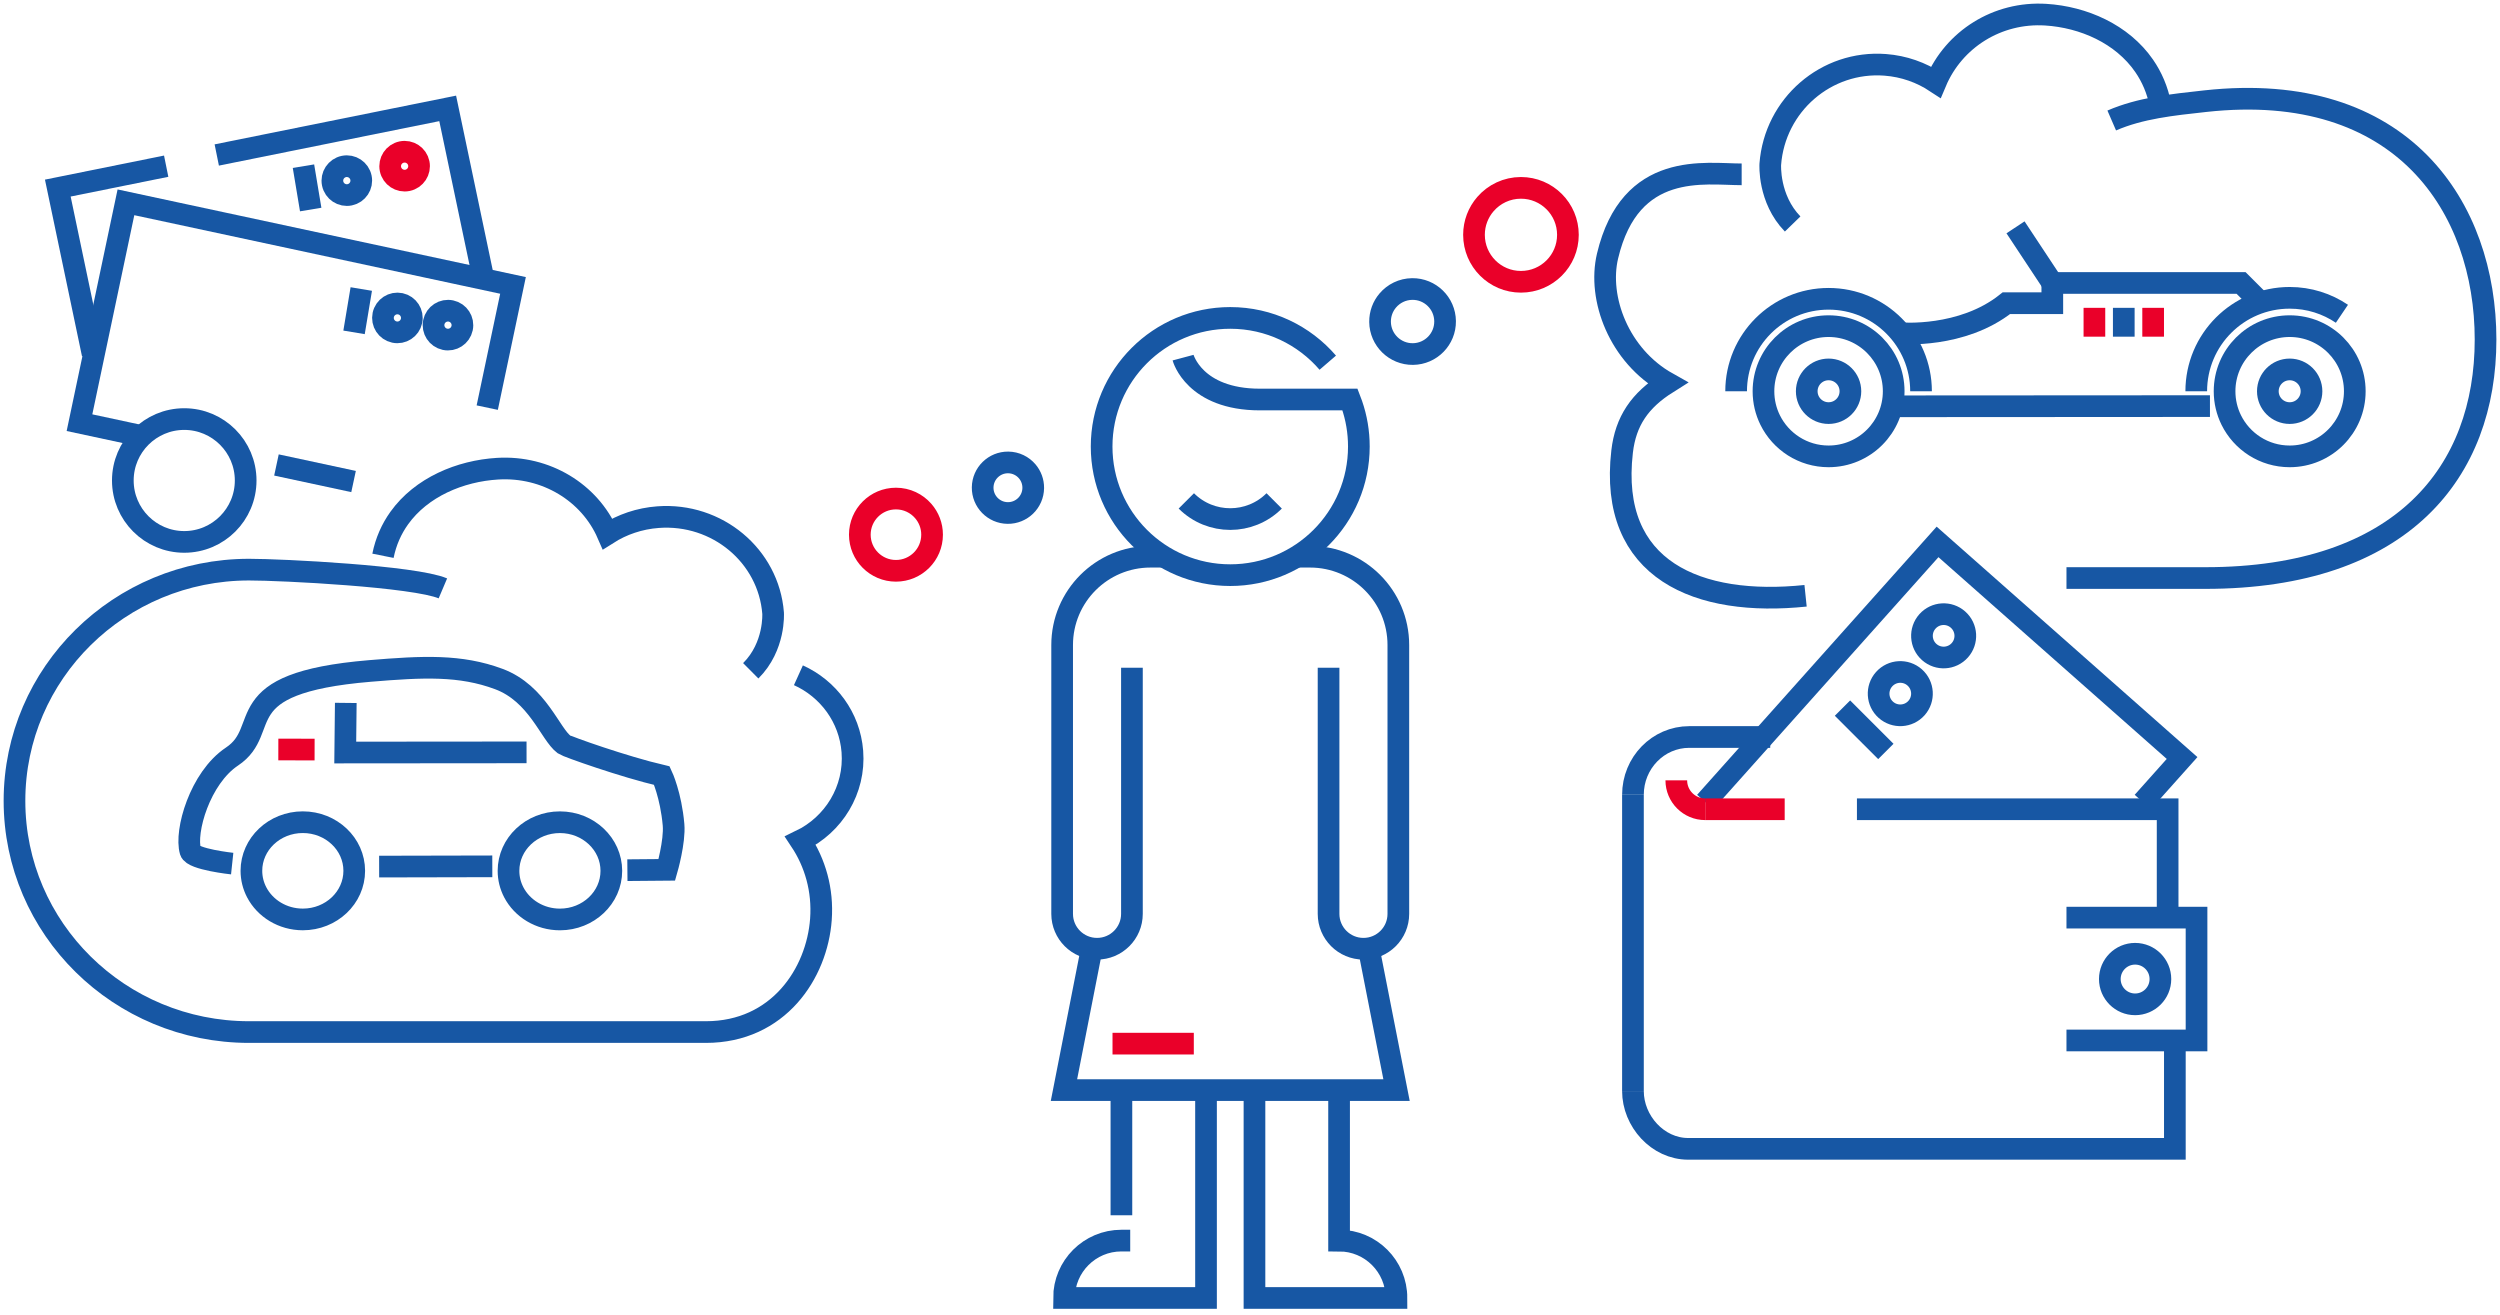 <?xml version="1.0" encoding="UTF-8"?>
<svg width="346px" height="182px" viewBox="0 0 346 182" version="1.1" xmlns="http://www.w3.org/2000/svg" xmlns:xlink="http://www.w3.org/1999/xlink">
    <!-- Generator: Sketch 62 (91390) - https://sketch.com -->
    <title>billan-mobil</title>
    <desc>Created with Sketch.</desc>
    <defs>
        <rect id="path-1" x="0" y="0" width="375" height="190"></rect>
    </defs>
    <g id="Page-1" stroke="none" stroke-width="1" fill="none" fill-rule="evenodd">
        <g id="M-Fordonsförsäkring-Copy" transform="translate(-17, -108)">
            <g id="billan-mobil" transform="translate(0, 100)">
                <g id="lana-mobil">
                    <mask id="mask-2" fill="white">
                        <use xlink:href="#path-1"></use>
                    </mask>
                    <g id="Mask"></g>
                    <g id="TREES" mask="url(#mask-2)">
                        <g transform="translate(305, 19)"></g>
                    </g>
                    <g id="Group-2" mask="url(#mask-2)">
                        <g transform="translate(164, 52)">
                            <path d="M9.659,48.41 L9.659,82.477 C9.659,85.144 7.497,87.306 4.83,87.306 C2.162,87.306 0,85.144 0,82.477 L0,45.273 C0,38.522 5.473,33.049 12.224,33.049 L14.078,33.049" id="Stroke-9" stroke="#1757A4" stroke-width="3"></path>
                            <path d="M36.873,48.41 L36.873,82.477 C36.873,85.144 39.035,87.306 41.702,87.306 C44.369,87.306 46.531,85.144 46.531,82.477 L46.531,45.273 C46.531,38.522 41.059,33.049 34.308,33.049 L32.454,33.049" id="Stroke-10" stroke="#1757A4" stroke-width="3"></path>
                            <polyline id="Stroke-11" stroke="#1757A4" stroke-width="3" points="4.239 86.558 0.252 106.868 46.281 106.868 42.293 86.558"></polyline>
                            <g id="Group-13" stroke="none" stroke-width="1" fill-rule="evenodd" transform="translate(78, 31)">
                                <path d="M1,35 C1,30.581 4.49,27 8.794,27 L20,27" id="Stroke-1" stroke="#1757A4" stroke-width="3"></path>
                                <line x1="1" y1="35" x2="1" y2="76" id="Stroke-2" stroke="#1757A4" stroke-width="3"></line>
                                <polyline id="Stroke-3" stroke="#1757A4" stroke-width="3" points="75 52 75 37 32 37"></polyline>
                                <path d="M1,76 C1,80.162 4.424,84 8.647,84 L76,84 L76,69" id="Stroke-4" stroke="#1757A4" stroke-width="3"></path>
                                <polyline id="Stroke-5" stroke="#1757A4" stroke-width="3" points="11 36 43.157 0 77 29.909 71.559 36"></polyline>
                                <line x1="30" y1="23" x2="36" y2="29" id="Stroke-6" stroke="#1757A4" stroke-width="3"></line>
                                <path d="M39.993,18.757 C38.755,17.657 36.857,17.769 35.757,19.007 C34.657,20.245 34.769,22.143 36.007,23.243 C37.245,24.343 39.143,24.231 40.243,22.993 C41.343,21.755 41.231,19.857 39.993,18.757 Z" id="Stroke-7" stroke="#1757A4" stroke-width="3"></path>
                                <path d="M45.993,10.757 C44.755,9.657 42.857,9.769 41.757,11.007 C40.657,12.245 40.769,14.143 42.007,15.243 C43.245,16.343 45.143,16.231 46.243,14.993 C47.343,13.755 47.231,11.857 45.993,10.757 Z" id="Stroke-8" stroke="#1757A4" stroke-width="3"></path>
                                <polyline id="Stroke-9" stroke="#1757A4" stroke-width="3" points="61 52 79 52 79 69 61 69"></polyline>
                                <path d="M74,60.5 C74,58.568 72.432,57 70.5,57 C68.568,57 67,58.568 67,60.5 C67,62.432 68.568,64 70.5,64 C72.432,64 74,62.432 74,60.5 Z" id="Stroke-10" stroke="#1757A4" stroke-width="3"></path>
                                <line x1="22" y1="37" x2="11" y2="37" id="Stroke-11" stroke="#EA0029" stroke-width="3"></line>
                                <path d="M11,37 C8.791,37 7,35.21 7,33" id="Stroke-12" stroke="#EA0029" stroke-width="3"></path>
                            </g>
                            <path d="M38.329,107.606 L38.329,127.698 C42.715,127.698 46.27,131.253 46.27,135.639 L26.619,135.639 L26.619,107.606" id="Stroke-12" stroke="#1757A4" stroke-width="3"></path>
                            <line x1="8.203" y1="107.606" x2="8.203" y2="124.193" id="Stroke-13" stroke="#1757A4" stroke-width="3"></line>
                            <path d="M19.913,107.606 L19.913,135.639 L0.262,135.639 C0.262,131.253 3.817,127.698 8.203,127.698 L9.422,127.698" id="Stroke-14" stroke="#1757A4" stroke-width="3"></path>
                            <path d="M16.738,5.497 C16.738,5.497 18.283,11.294 27.374,11.294 L39.832,11.294 L40.095,11.988 C40.725,13.81 41.066,15.766 41.066,17.801 C41.066,27.632 33.097,35.601 23.266,35.601 C13.435,35.601 5.465,27.632 5.465,17.801 C5.465,7.97 13.435,0 23.266,0 C28.663,0 33.499,2.403 36.764,6.196" id="Stroke-15" stroke="#1757A4" stroke-width="3"></path>
                            <path d="M29.346,25.325 C27.67,27.001 25.468,27.84 23.265,27.84 C21.064,27.84 18.862,27.002 17.186,25.325" id="Stroke-16" stroke="#1757A4" stroke-width="3"></path>
                            <line x1="6.972" y1="100.44" x2="18.223" y2="100.44" id="Stroke-17" stroke="#EA0029" stroke-width="3"></line>
                        </g>
                    </g>
                    <g id="Group-5" mask="url(#mask-2)" stroke-width="3">
                        <g transform="translate(208, 10)">
                            <path d="M108,12.516 C107.602,10.457 106.817,8.656 105.75,7.111 C102.695,2.688 97.333,0.355 92.138,0.031 C85.419,-0.388 79.409,3.455 76.917,9.366 C74.89,8.031 72.512,7.173 69.926,6.975 C61.755,6.349 54.628,12.511 54.007,20.735 C54.007,20.735 53.708,25.509 57.102,29" id="Stroke-1" stroke="#1757A4"></path>
                            <path d="M26,30.5 C26,34.089 23.09,37 19.499,37 C15.91,37 13,34.089 13,30.5 C13,28.871 13.599,27.383 14.588,26.243 C15.781,24.868 17.538,24 19.499,24 C23.09,24 26,26.911 26,30.5 Z" id="Stroke-2" stroke="#EA0029"></path>
                            <path d="M9,42.448 C9.029,44.932 7.037,46.971 4.552,47 C2.068,47.028 0.029,45.037 0,42.552 C-0.012,41.424 0.39,40.39 1.066,39.592 C1.88,38.632 3.09,38.016 4.447,38 C6.933,37.971 8.971,39.963 9,42.448 Z" id="Stroke-3" stroke="#1757A4"></path>
                            <path d="M101.264,14.677 C105.238,12.954 109.638,12.502 114.217,12 C141.56,9 153,26.774 153,45 C153,63.225 141.56,78 114.217,78 L106.029,78 C101.127,78 97.451,78 95,78 M58.891,80.456 C44.109,82 31.587,77 33.5,60.5 C33.988,56.29 35.936,53.414 39.774,51 C33.068,47.244 30.092,39.304 31.484,33.436 C34.624,20.202 45,22.129 50.046,22.129" id="Shape" stroke="#1757A4"></path>
                        </g>
                    </g>
                    <g id="boatbubble" mask="url(#mask-2)" stroke="#1757A4" stroke-width="3">
                        <g transform="translate(77, 111.5) scale(-1, 1) translate(-77, -111.5) translate(19, 72)">
                            <path d="M64.996,12.921 C64.598,10.933 63.812,9.195 62.745,7.703 C59.691,3.432 54.329,1.18 49.134,0.867 C42.415,0.462 36.404,4.173 33.913,9.88 C31.886,8.591 29.507,7.763 26.922,7.571 C18.75,6.967 11.624,12.916 11.002,20.857 C11.002,20.857 10.704,25.467 14.097,28.837" id="Stroke-1"></path>
                            <path d="M56.704,17.432 C60.639,15.762 78.976,14.837 83.531,14.837 C101.461,14.837 115.996,29.163 115.996,46.837 C115.996,64.51 101.461,78.837 83.531,78.837 L61.422,78.837 L20.314,78.837 C10.255,78.837 4.926,70.698 4.384,63.238 C4.088,59.166 5.186,55.417 7.221,52.354 C2.627,50.143 -0.378,45.342 0.033,40.01 C0.401,35.252 3.391,31.314 7.5,29.456" id="Stroke-4"></path>
                        </g>
                    </g>
                    <g id="Group-4" mask="url(#mask-2)" stroke-width="3">
                        <g transform="translate(148, 79.204) scale(-1, 1) translate(-148, -79.204) translate(136, 71.204)">
                            <path d="M24,10.796 C24,13.557 21.762,15.796 19,15.796 C16.238,15.796 14,13.557 14,10.796 C14,9.544 14.461,8.399 15.222,7.522 C16.139,6.464 17.491,5.796 19,5.796 C21.762,5.796 24,8.035 24,10.796 Z" id="Stroke-2" stroke="#EA0029"></path>
                            <path d="M7,4.255 C7.022,6.188 5.473,7.773 3.541,7.796 C1.608,7.818 0.023,6.27 0,4.337 C-0.009,3.46 0.303,2.655 0.829,2.035 C1.462,1.288 2.403,0.809 3.459,0.797 C5.392,0.774 6.977,2.323 7,4.255 Z" id="Stroke-3" stroke="#1757A4"></path>
                        </g>
                    </g>
                    <g id="Group-12" mask="url(#mask-2)" stroke-width="3">
                        <g transform="translate(25, 23)">
                            <polyline id="Stroke-1" stroke="#1757A4" points="59 24 53.96 0 24.181 6.01 22 6.451"></polyline>
                            <polyline id="Stroke-2" stroke="#1757A4" points="15 8 0 11.031 4.727 33.575 4.816 34"></polyline>
                            <line x1="34" y1="8" x2="35" y2="14" id="Stroke-3" stroke="#1757A4"></line>
                            <path d="M41.959,9.597 C41.736,8.516 40.678,7.819 39.597,8.041 C38.516,8.264 37.819,9.322 38.041,10.403 C38.264,11.484 39.322,12.181 40.403,11.959 C41.484,11.736 42.181,10.678 41.959,9.597 Z" id="Stroke-4" stroke="#1757A4"></path>
                            <path d="M49.959,7.597 C49.736,6.516 48.678,5.819 47.597,6.041 C46.516,6.264 45.819,7.322 46.041,8.403 C46.264,9.484 47.322,10.181 48.403,9.959 C49.484,9.736 50.181,8.678 49.959,7.597 Z" id="Stroke-5" stroke="#EA0029"></path>
                            <path d="M11.017,45.22 L3,43.499 L9.43,13 L63,24.501 L59.434,41.415 M40.933,51.643 L30.261,49.352" id="Shape" stroke="#1757A4"></path>
                            <line x1="42" y1="25" x2="41" y2="31" id="Stroke-7" stroke="#1757A4"></line>
                            <path d="M48.956,29.416 C49.185,28.336 48.495,27.274 47.416,27.044 C46.336,26.815 45.274,27.505 45.044,28.584 C44.815,29.664 45.505,30.726 46.584,30.956 C47.664,31.185 48.726,30.495 48.956,29.416 Z" id="Stroke-8" stroke="#1757A4"></path>
                            <path d="M55.956,30.416 C56.186,29.337 55.496,28.274 54.416,28.044 C53.337,27.814 52.274,28.504 52.044,29.584 C51.814,30.663 52.504,31.726 53.584,31.956 C54.663,32.186 55.726,31.496 55.956,30.416 Z" id="Stroke-9" stroke="#1757A4"></path>
                            <path d="M26,51.5 C26,46.809 22.191,43 17.5,43 C12.809,43 9,46.809 9,51.5 C9,56.191 12.809,60 17.5,60 C22.191,60 26,56.191 26,51.5 Z" id="Stroke-11" stroke="#1757A4"></path>
                        </g>
                    </g>
                </g>
                <g id="Group-15" transform="translate(76, 119) scale(-1, 1) rotate(5) translate(-76, -119) translate(42, 100)" stroke-width="3">
                    <path d="M23.524,30.099 C23.524,31.166 23.26,32.174 22.794,33.07 C21.632,35.297 19.209,36.829 16.406,36.829 C12.476,36.829 9.291,33.818 9.291,30.101 C9.291,26.384 12.477,23.372 16.408,23.371 C20.337,23.37 23.524,26.383 23.524,30.099 Z" id="Stroke-3" stroke="#1858A4" transform="translate(16.407, 30.1) rotate(-5) translate(-16.407, -30.1) "></path>
                    <path d="M61.505,25.148 C61.505,25.148 66.881,24.097 67.113,22.948 C67.676,20.162 64.928,12.95 60.241,10.387 C54.202,7.084 60.386,0.171 40.18,0.25 C32.807,0.279 27.639,0.48 22.522,2.915 C17.333,5.382 16.107,11.147 14.309,12.727 C13.938,13.053 6.308,16.533 1.199,18.205 C1.199,18.205 0.186,20.97 0.186,25.121 C0.186,27.439 1.654,31.25 1.654,31.25 L7.097,30.822" id="Stroke-5" stroke="#1858A4"></path>
                    <line x1="25.675" y1="28.663" x2="41.281" y2="27.333" id="Stroke-7" stroke="#1858A4"></line>
                    <path d="M58.97,26.994 C58.97,28.061 58.707,29.07 58.24,29.966 C57.079,32.192 54.655,33.724 51.852,33.724 C47.921,33.725 44.737,30.713 44.737,26.996 C44.737,23.279 47.923,20.267 51.853,20.266 C55.784,20.265 58.971,23.278 58.97,26.994 Z" id="Stroke-9" stroke="#1858A4" transform="translate(51.853, 26.995) rotate(-5) translate(-51.853, -26.995) "></path>
                    <polyline id="Stroke-11" stroke="#1858A4" points="19.579 13.363 44.579 11.198 43.906 4.363"></polyline>
                    <line x1="53.768" y1="9.972" x2="48.768" y2="10.421" id="Stroke-13" stroke="#EA0029"></line>
                </g>
                <g id="Group-25" transform="translate(257, 39)" stroke-width="3">
                    <path d="M4.064,23.15 C4.064,24.578 4.397,25.929 4.988,27.129 C6.457,30.11 9.527,32.161 13.076,32.161 C18.052,32.161 22.087,28.127 22.087,23.15 C22.087,18.173 18.052,14.139 13.076,14.139 C8.098,14.139 4.064,18.173 4.064,23.15 Z" id="Stroke-1" stroke="#1858A4"></path>
                    <path d="M67.881,23.15 C67.881,24.578 68.213,25.929 68.804,27.129 C70.273,30.11 73.343,32.161 76.892,32.161 C81.868,32.161 85.903,28.127 85.903,23.15 C85.903,18.173 81.868,14.139 76.892,14.139 C71.915,14.139 67.881,18.173 67.881,23.15 Z" id="Stroke-3" stroke="#1858A4"></path>
                    <path d="M84.122,12.427 C82.058,11.033 79.569,10.219 76.892,10.219 C69.75,10.219 63.961,16.008 63.961,23.15" id="Stroke-5" stroke="#1858A4"></path>
                    <path d="M23.036,15.12 C23.036,15.12 31.526,15.863 37.686,10.963 L44.039,10.963 L44.039,8.163 L70.166,8.163 L72.489,10.486" id="Stroke-7" stroke="#1858A4"></path>
                    <line x1="38.947" y1="0.463" x2="44.039" y2="8.163" id="Stroke-9" stroke="#1858A4"></line>
                    <line x1="49.866" y1="11.604" x2="49.866" y2="15.596" id="Stroke-11" stroke="#EA0029"></line>
                    <line x1="53.93" y1="11.604" x2="53.93" y2="15.596" id="Stroke-13" stroke="#1858A4"></line>
                    <line x1="57.995" y1="11.604" x2="57.995" y2="15.596" id="Stroke-15" stroke="#EA0029"></line>
                    <line x1="22.086" y1="25.231" x2="65.858" y2="25.204" id="Stroke-17" stroke="#1858A4"></line>
                    <path d="M16.097,23.15 C16.097,24.819 14.744,26.172 13.075,26.172 C11.406,26.172 10.053,24.819 10.053,23.15 C10.053,21.481 11.406,20.128 13.075,20.128 C14.744,20.128 16.097,21.481 16.097,23.15 Z" id="Stroke-19" stroke="#1858A4"></path>
                    <path d="M79.913,23.15 C79.913,24.819 78.561,26.172 76.891,26.172 C75.223,26.172 73.87,24.819 73.87,23.15 C73.87,21.481 75.223,20.128 76.891,20.128 C78.561,20.128 79.913,21.481 79.913,23.15 Z" id="Stroke-21" stroke="#1858A4"></path>
                    <path d="M0.28,23.15 C0.28,16.083 6.009,10.354 13.076,10.354 C20.142,10.354 25.871,16.083 25.871,23.15" id="Stroke-23" stroke="#1858A4"></path>
                </g>
            </g>
        </g>
    </g>
</svg>
